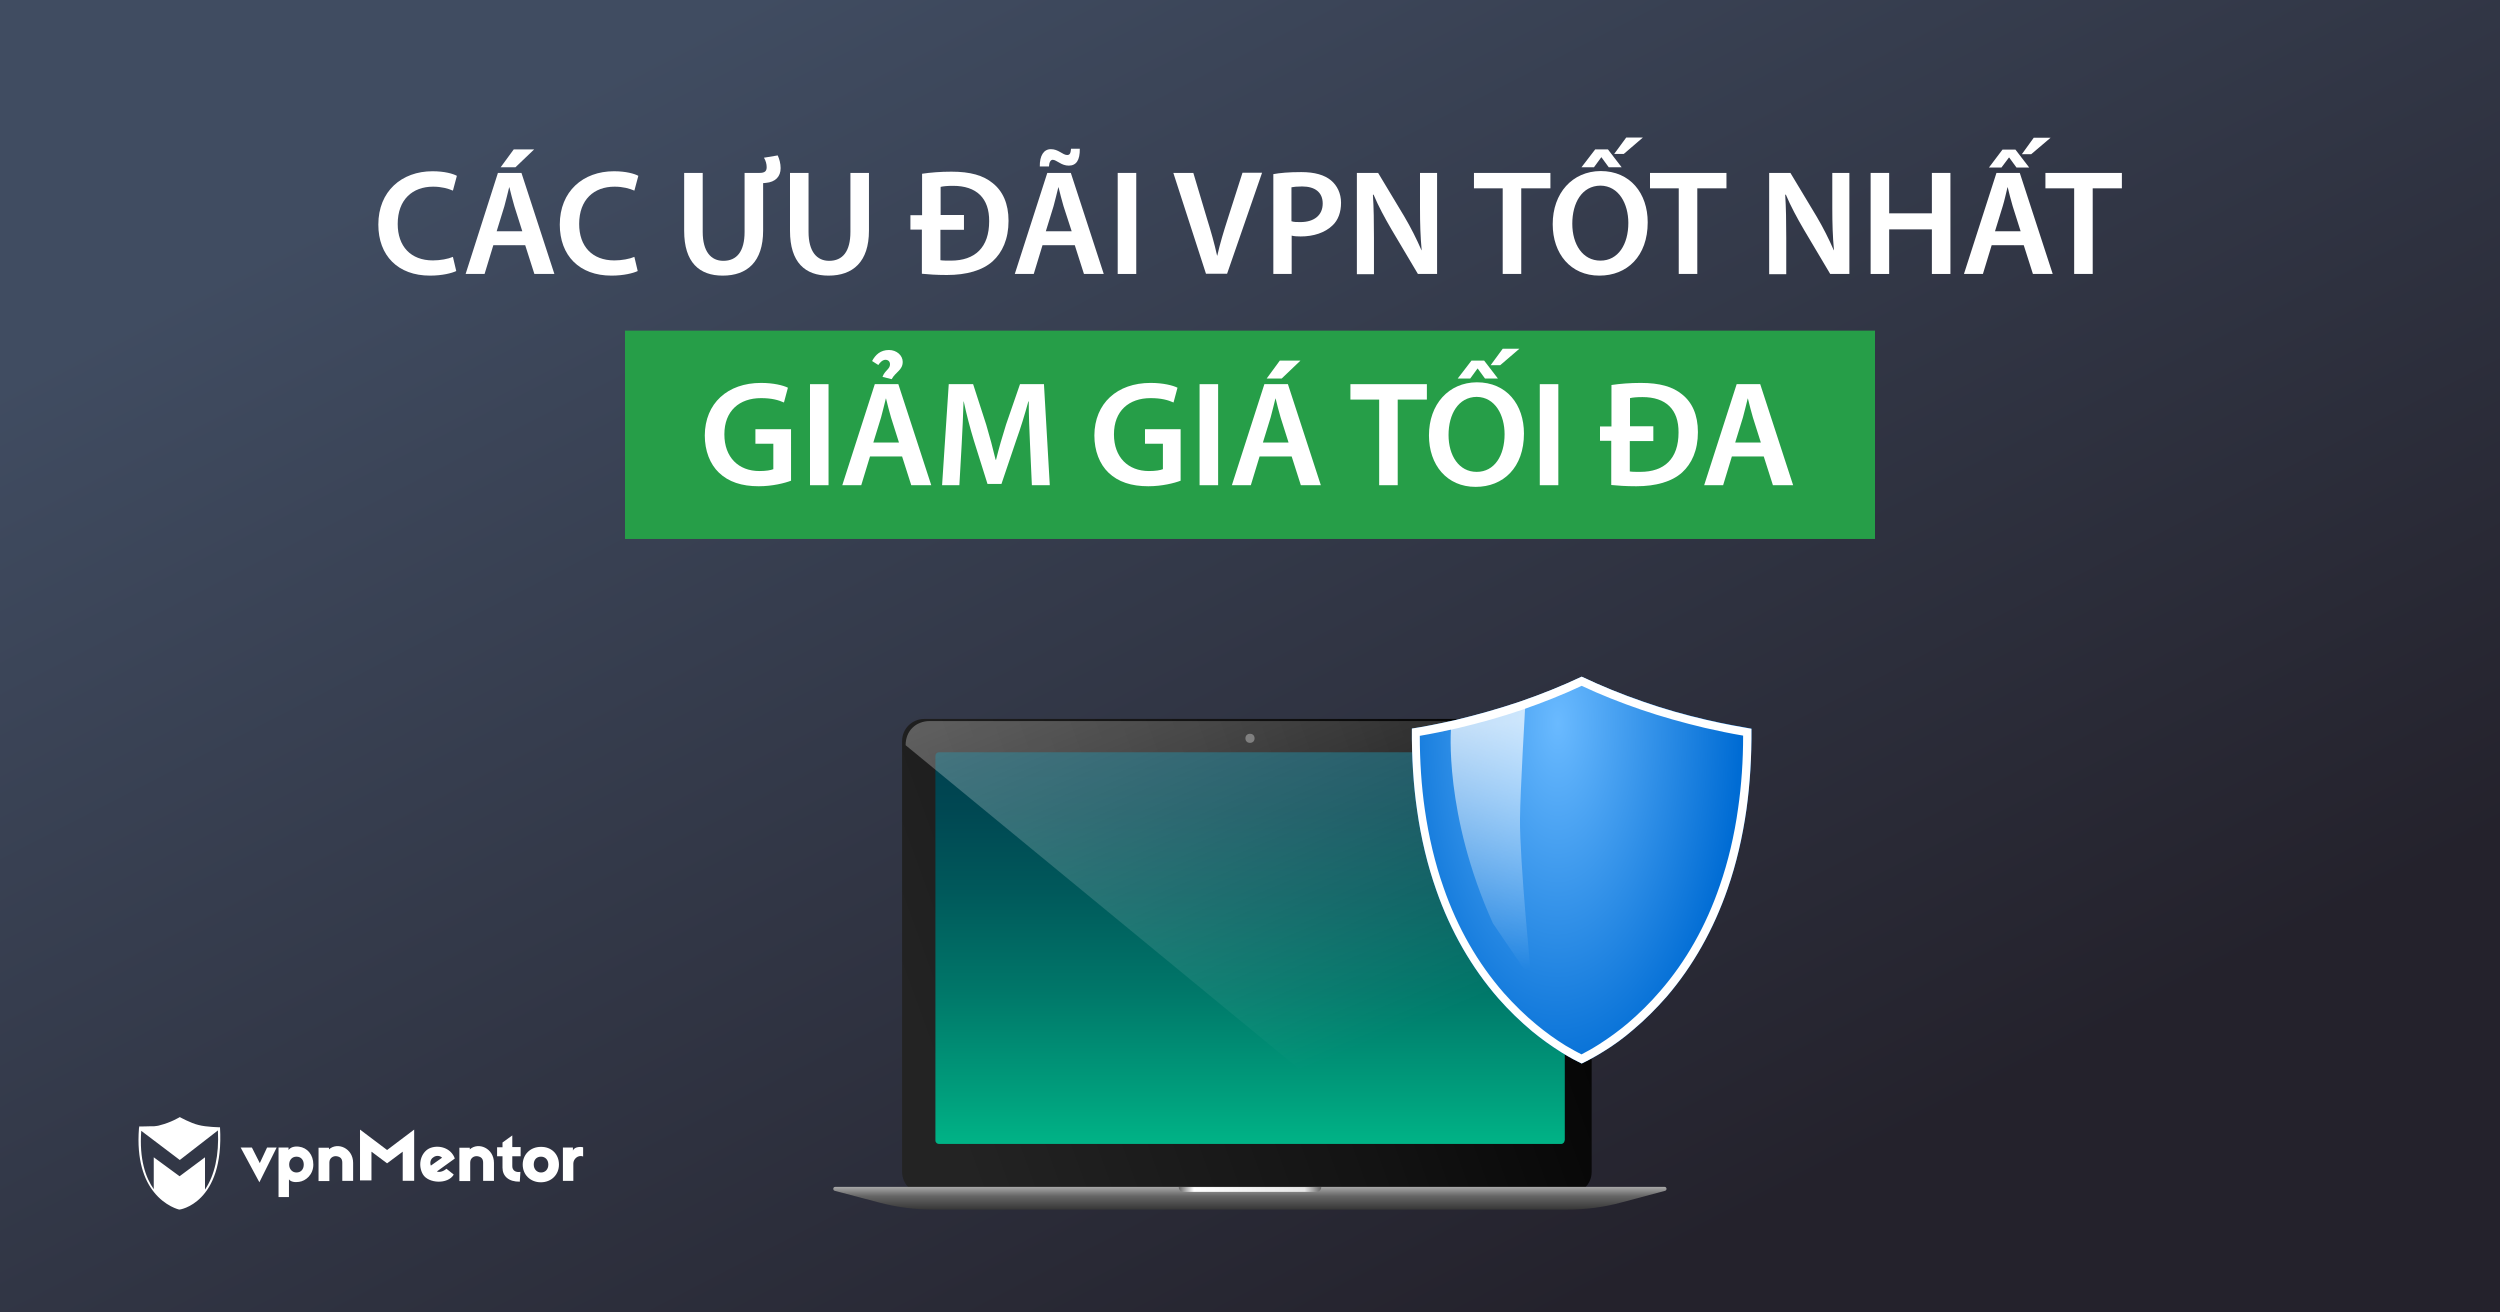 <?xml version="1.0" encoding="utf-8"?>
<!-- Generator: Adobe Illustrator 18.0.0, SVG Export Plug-In . SVG Version: 6.00 Build 0)  -->
<!DOCTYPE svg PUBLIC "-//W3C//DTD SVG 1.1//EN" "http://www.w3.org/Graphics/SVG/1.1/DTD/svg11.dtd">
<svg version="1.1" id="Layer_1" xmlns="http://www.w3.org/2000/svg" xmlns:xlink="http://www.w3.org/1999/xlink" x="0px" y="0px"
	 viewBox="0 0 1200 630" enable-background="new 0 0 1200 630" xml:space="preserve">
<rect x="0" y="0" width="1200" height="630" fill="#808080" stroke="none"/>
<linearGradient id="SVGID_1_" gradientUnits="userSpaceOnUse" x1="421.333" y1="-32.235" x2="760.097" y2="626.145">
	<stop  offset="0" style="stop-color:#404C61"/>
	<stop  offset="1" style="stop-color:#24222C"/>
</linearGradient>
<rect fill="url(#SVGID_1_)" width="1200" height="630"/>
<g>
	<g>
		<path fill="#FFFFFF" d="M124.5,567.5l-9-16.7h5.4l3.8,7.5l3.5-7.5h4.6L124.5,567.5z"/>
		<path fill="#FFFFFF" d="M150.4,559c0,4.8-3.6,7.9-6.9,8.3c-2,0.3-3.9,0-4.8-1.2v8.5h-5v-23.8h4.8v1.2c0.9-1.3,2.8-1.9,5-1.6
			C147.5,550.9,150.4,554.2,150.4,559z M138.8,559c0,2.2,1.5,3.8,3.5,3.8c2.2,0,3.5-1.6,3.5-3.8s-1.3-3.8-3.5-3.8
			C140.2,555.2,138.8,556.8,138.8,559z"/>
		<path fill="#FFFFFF" d="M169.5,558.2v8.6h-5.2v-8.7c0-1.9-0.9-2.8-2.6-3.1c-1.7-0.3-3.6,0.8-3.6,3v8.9h-5.2v-16h5v0.8
			C162,548,169.5,551.1,169.5,558.2z"/>
		<path fill="#FFFFFF" d="M198.8,566.8h-5.5v-14l-7.5,5.6l-7.5-5.6v13.8h-5.5v-24.4l13,9.8l13-9.8V566.8L198.8,566.8z"/>
		<path fill="#FFFFFF" d="M217.5,554.4c0.3,0.4,0.7,1.3,0.8,1.7l-8.6,6.2c1.1,0.5,3,0.1,4.6-1.3l3.5,2.8c-2.8,4.8-12.2,4.3-14.8-0.1
			c-2.3-3.9-1.5-9.5,2.4-12.1C208.8,549.5,214.8,550.1,217.5,554.4z M206.8,559.5l5.4-3.8c-1.2-1.2-3.1-1.1-4.3-0.1
			C206.8,556.3,206.2,557.9,206.8,559.5z"/>
		<path fill="#FFFFFF" d="M249.9,555h-4v4.8c0,1.9,1.5,3.1,3.9,2.7l-0.3,4.7c-5.4,0.1-8.3-2.7-8.3-6.7V555h-2.6v-4.3h2.6v-2.3
			l4.7-3.4v5.6h4C249.9,550.6,249.9,555,249.9,555z"/>
		<path fill="#FFFFFF" d="M268.3,559c0,4.8-3.6,8.5-8.7,8.5c-5,0-8.7-3.6-8.7-8.5c0-4.8,3.6-8.5,8.7-8.5
			C264.7,550.4,268.3,554,268.3,559z M256.2,559c0,2.2,1.5,3.8,3.5,3.8s3.5-1.5,3.5-3.8s-1.5-3.8-3.5-3.8
			C257.5,555.2,256.2,556.7,256.2,559z"/>
		<path fill="#FFFFFF" d="M279.9,550.7v4.4c-2.4-0.9-4.7,1.2-4.7,3.4v8.3h-5v-16h4.8v1.5C275.8,550.1,279.5,550.5,279.9,550.7z"/>
		<path fill="#FFFFFF" d="M237.1,558.2v8.6h-5.2v-8.7c0-1.9-0.9-2.8-2.6-3.1c-1.7-0.3-3.6,0.8-3.6,3v8.9h-5.2v-16h5v0.8
			C229.6,548,237.1,551.1,237.1,558.2z"/>
		<path fill="#FFFFFF" d="M105.6,541.1c0,0-6.6-0.1-10.3-1.1c-3.8-0.9-9-3.8-9-3.8l0,0l0,0c0,0-4.2,2.6-9.5,3.9
			c-0.8,0.3-1.9,0.4-2.8,0.5c0,0,0,0-0.1,0c-0.3,0-0.4,0-0.7,0c-0.1,0-0.1,0-0.3,0c-0.1,0-0.3,0-0.4,0c-2.3,0.1-4.6,0.1-5.4,0.1
			c-0.1,0-0.3,0-0.3,0l0,0l0,0c0,0.3,0,0.7-0.1,0.9l0,0c-1.2,15.3,2.6,24.9,7.1,30.5l0,0c5.5,7,12.2,8.5,12.2,8.5l0,0l0,0
			C85.9,580.8,107.8,577.7,105.6,541.1z M98.4,571v-15.5l-12.2,9.1l-12.4-9.1v15.3c-3.9-5.5-7-14.4-6-28l18.5,14l18.3-14.2
			C105.2,554.6,103,564.2,98.4,571z"/>
	</g>
</g>
<g>
	<rect x="300" y="158.7" fill="#269E48" width="600" height="100"/>
</g>
<g>
	<g>
		
			<linearGradient id="SVGID_2_" gradientUnits="userSpaceOnUse" x1="207.051" y1="559.9" x2="207.051" y2="358.6" gradientTransform="matrix(-1 0 0 1 807.401 0)">
			<stop  offset="0" style="stop-color:#00BD8B"/>
			<stop  offset="0.159" style="stop-color:#00A07D"/>
			<stop  offset="0.418" style="stop-color:#007769"/>
			<stop  offset="0.654" style="stop-color:#00595B"/>
			<stop  offset="0.856" style="stop-color:#004752"/>
			<stop  offset="1" style="stop-color:#00404F"/>
		</linearGradient>
		<rect x="443.1" y="358.6" fill="url(#SVGID_2_)" width="314.5" height="201.3"/>
		<g>
			
				<linearGradient id="SVGID_3_" gradientUnits="userSpaceOnUse" x1="28.928" y1="393.595" x2="388.875" y2="524.605" gradientTransform="matrix(-1 0 0 1 807.401 0)">
				<stop  offset="0" style="stop-color:#000000"/>
				<stop  offset="0.442" style="stop-color:#131313"/>
				<stop  offset="0.923" style="stop-color:#232323"/>
			</linearGradient>
			<path fill="url(#SVGID_3_)" d="M764,355.7c0-5.8-4.7-10.6-10.6-10.6H443.6c-5.8,0-10.6,4.7-10.6,10.6v206.8
				c0,5.8,4.7,10.6,10.6,10.6h309.8c5.8,0,10.6-4.7,10.6-10.6V355.7z M751,547.4c0,0.9-0.7,1.7-1.7,1.7H450.7
				c-0.9,0-1.7-0.7-1.7-1.7V362.8c0-0.9,0.7-1.7,1.7-1.7h298.7c0.9,0,1.7,0.7,1.7,1.7v184.6H751z"/>
			<circle fill="#606060" cx="600" cy="354.4" r="2.2"/>
			
				<linearGradient id="SVGID_4_" gradientUnits="userSpaceOnUse" x1="207.451" y1="569.775" x2="207.451" y2="580.634" gradientTransform="matrix(-1 0 0 1 807.401 0)">
				<stop  offset="0" style="stop-color:#A7A7A7"/>
				<stop  offset="0.396" style="stop-color:#666666"/>
				<stop  offset="1" style="stop-color:#363636"/>
			</linearGradient>
			<path fill="url(#SVGID_4_)" d="M447.9,580.6h304.4c8.8,0,17.5-1.1,25.9-3.4l21-5.6c1.1-0.3,0.9-1.9-0.2-1.9H400.9
				c-1.1,0-1.3,1.6-0.2,1.9l21.6,5.7C430.7,579.5,439.3,580.6,447.9,580.6z"/>
			
				<linearGradient id="SVGID_5_" gradientUnits="userSpaceOnUse" x1="173.201" y1="570.95" x2="241.601" y2="570.95" gradientTransform="matrix(-1 0 0 1 807.401 0)">
				<stop  offset="0" style="stop-color:#666666"/>
				<stop  offset="0.117" style="stop-color:#E7E7E7"/>
				<stop  offset="0.893" style="stop-color:#FFFFFF"/>
				<stop  offset="1" style="stop-color:#666666"/>
			</linearGradient>
			<path fill="url(#SVGID_5_)" d="M568.1,572.1h63.8c1.3,0,2.3-1,2.3-2.3l0,0h-68.4l0,0C565.8,571.1,566.8,572.1,568.1,572.1z"/>
		</g>
		
			<linearGradient id="SVGID_6_" gradientUnits="userSpaceOnUse" x1="247.174" y1="261.833" x2="136.221" y2="530.092" gradientTransform="matrix(-1 0 0 1 807.401 0)">
			<stop  offset="8.536854e-002" style="stop-color:#FFFFFF"/>
			<stop  offset="0.888" style="stop-color:#FFFFFF;stop-opacity:0"/>
		</linearGradient>
		<path opacity="0.3" fill="url(#SVGID_6_)" enable-background="new    " d="M434.7,357.7L677,557.1l87,10.9V357.3
			c0-6.9-6.1-11.2-13-11.2H446.4C439.6,346.1,434.7,350.8,434.7,357.7z"/>
	</g>
	<g>
		<g>
			
				<radialGradient id="SVGID_7_" cx="1270.728" cy="458.191" r="218.408" gradientTransform="matrix(0.4 0 0 0.814 239.4 -25.812)" gradientUnits="userSpaceOnUse">
				<stop  offset="0" style="stop-color:#6ABAFF"/>
				<stop  offset="1" style="stop-color:#006CD4"/>
			</radialGradient>
			<path fill="url(#SVGID_7_)" d="M840.7,349.7c-5.3-0.9-12.7-2.2-21.4-4.2c-10.4-2.4-20.7-5.3-30.4-8.7c-10.5-3.6-20.5-7.6-29.7-12
				c-9.3,4.4-19.2,8.4-29.7,12c-9.8,3.3-20,6.2-30.4,8.7c-8.7,2-16.1,3.4-21.4,4.2c-0.1,13.7,0.7,26.9,2.5,39.2
				c1.9,13.5,5,26.4,9.2,38.3c6.9,19.8,17,37.3,29.8,52c5,5.7,10.5,11,16.2,15.8c4.6,3.8,9.4,7.2,14.2,10.2c4,2.5,7.3,4.2,9.6,5.3
				c2.5-1.2,6.2-3.1,10.5-5.8c4.9-3,9.7-6.5,14.2-10.4c5.7-4.8,11.1-10.2,16.1-15.9c12.6-14.7,22.5-32.2,29.3-51.9
				c4.1-11.8,7.1-24.6,9-38C840,376.2,840.8,363.2,840.7,349.7z"/>
		</g>
		
			<linearGradient id="SVGID_8_" gradientUnits="userSpaceOnUse" x1="917.065" y1="606.715" x2="916.333" y2="721.882" gradientTransform="matrix(0.992 -0.129 0.134 1.024 -276.687 -154.652)">
			<stop  offset="0" style="stop-color:#FFFFFF"/>
			<stop  offset="1" style="stop-color:#FFFFFF;stop-opacity:0"/>
		</linearGradient>
		<path opacity="0.7" fill="url(#SVGID_8_)" enable-background="new    " d="M735.1,470.4l-18.5-27.2
			c-23.7-52.5-20.1-93.9-20.1-93.9l35.6-10.4c0,0-2.4,41.3-2.5,54.2C729.4,413.3,735.1,470.4,735.1,470.4z"/>
		<g>
			<g>
				<path fill="#FFFFFF" d="M759.2,329.2c8.9,4.2,18.5,8,28.4,11.4s20.3,6.3,30.8,8.8c6.2,1.4,12.3,2.7,18.3,3.7
					c0,12.1-0.8,23.8-2.4,34.8c-1.8,13.1-4.8,25.7-8.8,37.2c-6.6,19.3-16.2,36.3-28.6,50.6c-4.8,5.6-10.1,10.8-15.6,15.5
					c-4.4,3.7-9.1,7.1-13.8,10.1c-3.3,2.1-6.2,3.7-8.4,4.8c-2-1-4.5-2.4-7.6-4.2c-4.7-2.9-9.3-6.2-13.8-9.9
					c-5.6-4.6-10.9-9.8-15.8-15.3c-12.5-14.3-22.3-31.3-29-50.7c-4.1-11.6-7.1-24.3-9-37.5c-1.6-11.1-2.4-23-2.4-35.3
					c5.9-1,12.1-2.3,18.3-3.7c10.5-2.5,20.9-5.4,30.8-8.8C740.7,337.2,750.3,333.4,759.2,329.2 M759.2,324.8
					c-9.3,4.4-19.2,8.4-29.7,12c-9.8,3.3-20,6.2-30.4,8.7c-8.7,2-16.1,3.4-21.4,4.2c-0.1,13.7,0.7,26.9,2.5,39.2
					c1.9,13.5,5,26.4,9.2,38.3c6.9,19.8,17,37.3,29.8,52c5,5.7,10.5,11,16.2,15.8c4.6,3.8,9.4,7.2,14.2,10.2c4,2.5,7.3,4.2,9.6,5.3
					c2.5-1.2,6.2-3.1,10.5-5.8c4.9-3,9.7-6.5,14.2-10.4c5.7-4.8,11.1-10.2,16.1-15.9c12.6-14.7,22.5-32.2,29.3-51.9
					c4.1-11.8,7.1-24.6,9-38c1.7-12.2,2.5-25.2,2.4-38.7c-5.3-0.9-12.7-2.2-21.4-4.2c-10.4-2.4-20.7-5.3-30.4-8.7
					C778.4,333.3,768.5,329.2,759.2,324.8L759.2,324.8z"/>
			</g>
		</g>
	</g>
</g>
<g>
	<path fill="#FFFFFF" d="M219,130.1c-2.1,1-6.7,2.2-12.6,2.2c-15.4,0-24.8-9.6-24.8-24.5c0-16,11.2-25.6,26-25.6
		c5.8,0,9.9,1.2,11.7,2.2l-1.9,7.1c-2.3-1-5.5-1.9-9.5-1.9c-9.9,0-17,6.2-17,17.9c0,10.7,6.2,17.5,16.9,17.5c3.5,0,7.3-0.7,9.6-1.7
		L219,130.1z"/>
	<path fill="#FFFFFF" d="M236.8,117.7l-4.2,13.8h-9.1L239,83h11.3l15.8,48.5h-9.6l-4.4-13.8H236.8z M250.7,111l-3.8-12
		c-0.9-3-1.7-6.3-2.4-9.1h-0.1c-0.7,2.8-1.5,6.2-2.3,9.1l-3.7,12H250.7z M256.4,71.7l-9,8.6h-7.1l6.3-8.6H256.4z"/>
	<path fill="#FFFFFF" d="M306.1,130.1c-2.1,1-6.7,2.2-12.6,2.2c-15.4,0-24.8-9.6-24.8-24.5c0-16,11.2-25.6,26-25.6
		c5.8,0,9.9,1.2,11.7,2.2l-1.9,7.1c-2.3-1-5.5-1.9-9.5-1.9c-9.9,0-17,6.2-17,17.9c0,10.7,6.2,17.5,16.9,17.5c3.5,0,7.3-0.7,9.6-1.7
		L306.1,130.1z"/>
	<path fill="#FFFFFF" d="M373.3,74.6c0.8,1.7,1.4,3.9,1.4,6.1c0,4-2.4,6.7-7.2,7.1l-1.2,0.1v22.8c0,15-7.7,21.6-19.4,21.6
		c-11.2,0-18.5-6.3-18.5-21.5V83h8.9v28.3c0,9.5,4,13.9,9.9,13.9c6.4,0,10.2-4.4,10.2-13.9V83h7.1c2.7,0,3.5-0.9,3.5-2.8
		c0-1.4-0.4-3-1.3-4.5L373.3,74.6z"/>
	<path fill="#FFFFFF" d="M388.1,83v28.3c0,9.5,4,13.9,9.9,13.9c6.4,0,10.2-4.4,10.2-13.9V83h8.9v27.7c0,15-7.7,21.6-19.4,21.6
		c-11.2,0-18.5-6.3-18.5-21.5V83H388.1z"/>
	<path fill="#FFFFFF" d="M437.1,103.3h5.5V83.4c4-0.6,8.9-1,14.1-1c9.1,0,15.3,1.8,19.8,5.5c4.8,3.8,7.6,9.8,7.6,18.1
		c0,8.8-3,15.2-7.6,19.4c-4.9,4.4-12.5,6.6-22,6.6c-5.1,0-9-0.3-12-0.6v-21.2h-5.5V103.3z M462.6,110.3h-11.2v14.6
		c1.2,0.2,3.1,0.2,5,0.2c11.6,0,18.4-6.3,18.4-18.9c0.1-11.1-6.1-17-17.3-17c-2.8,0-4.8,0.2-6,0.5v13.5h11.2V110.3z"/>
	<path fill="#FFFFFF" d="M500.4,117.7l-4.2,13.8h-9.1L502.7,83H514l15.8,48.5h-9.5l-4.4-13.8H500.4z M499.1,80
		c-0.1-5.3,1.9-8.4,5.3-8.4c1.8,0,3.1,0.6,4.5,1.4c1.2,0.7,2.3,1.4,3.3,1.4c1.2,0,1.7-0.6,1.9-3h4.2c0.1,5.5-1.7,8.1-5.3,8.1
		c-1.7,0-3.2-0.6-4.5-1.4c-1.4-0.7-2.2-1.4-3.2-1.4s-1.7,1.2-1.8,3.2H499.1z M514.4,111l-3.9-12c-0.9-3-1.7-6.3-2.4-9.1h-0.1
		c-0.7,2.8-1.5,6.2-2.3,9.1l-3.7,12H514.4z"/>
	<path fill="#FFFFFF" d="M545.4,83v48.5h-8.9V83H545.4z"/>
	<path fill="#FFFFFF" d="M578.9,131.5L563.2,83h9.6l6.6,22.1c1.9,6.1,3.5,11.7,4.8,17.6h0.1c1.3-5.8,3.1-11.7,5-17.6l7.1-22.2h9.4
		l-16.8,48.5H578.9z"/>
	<path fill="#FFFFFF" d="M611.1,83.6c3.2-0.6,7.6-1,13.5-1c6.5,0,11.2,1.4,14.3,4c2.9,2.4,4.8,6.2,4.8,10.7c0,4.6-1.4,8.4-4.1,10.9
		c-3.6,3.5-9.1,5.3-15.3,5.3c-1.7,0-3.1-0.1-4.3-0.4v18.4h-8.8V83.6z M619.9,106.2c1.2,0.4,2.5,0.4,4.3,0.4c6.6,0,10.7-3.3,10.7-8.9
		c0-5.4-3.7-8.2-9.9-8.2c-2.4,0-4.2,0.2-5.1,0.4V106.2z"/>
	<path fill="#FFFFFF" d="M651.3,131.5V83h10.2l12.5,20.8c3.2,5.4,6,11,8.3,16.3h0.1c-0.6-6.5-0.8-12.7-0.8-20.2V83h8.2v48.5h-9.2
		l-12.7-21.4c-3.1-5.3-6.3-11.2-8.6-16.7l-0.3,0.1c0.4,6.3,0.5,12.7,0.5,20.7v17.4H651.3z"/>
	<path fill="#FFFFFF" d="M721.3,90.4h-13.8V83h36.7v7.4h-14v41.1h-8.9V90.4z"/>
	<path fill="#FFFFFF" d="M790.9,106.7c0,16.3-9.9,25.6-23.2,25.6c-13.8,0-22.4-10.5-22.4-24.7c0-14.9,9.4-25.4,23-25.5
		C782.5,82.1,790.9,92.8,790.9,106.7z M754.7,107.4c0,9.9,5,17.7,13.5,17.7c8.6,0,13.4-7.9,13.4-18.1c0-9.1-4.5-17.8-13.4-17.9
		C759.3,89.2,754.7,97.4,754.7,107.4z M771.8,71.7l6.6,8.6h-6.2l-3.5-4.8h-0.1l-3.5,4.8h-6l6.6-8.6H771.8z M788.6,66l-9.2,7.9h-4.6
		l5.8-7.9H788.6z"/>
	<path fill="#FFFFFF" d="M805.8,90.4H792V83h36.7v7.4h-14v41.1h-8.9V90.4z"/>
	<path fill="#FFFFFF" d="M849.2,131.5V83h10.2l12.5,20.8c3.2,5.4,6,11,8.3,16.3h0.1c-0.6-6.5-0.8-12.7-0.8-20.2V83h8.2v48.5h-9.2
		l-12.7-21.4c-3.1-5.3-6.3-11.2-8.6-16.7l-0.3,0.1c0.4,6.3,0.5,12.7,0.5,20.7v17.4H849.2z"/>
	<path fill="#FFFFFF" d="M906.8,83v19.4h20.5V83h8.9v48.5h-8.9v-21.4h-20.5v21.4h-8.9V83H906.8z"/>
	<path fill="#FFFFFF" d="M956,117.7l-4.2,13.8h-9.1L958.3,83h11.2l15.8,48.5h-9.5l-4.4-13.8H956z M967.4,71.8l6.6,8.6h-6.1l-3.5-4.8
		h-0.1l-3.6,4.8h-6l6.5-8.6H967.4z M969.9,111l-3.8-12c-0.9-3-1.7-6.3-2.4-9.1h-0.1c-0.7,2.8-1.4,6.2-2.3,9.1l-3.7,12H969.9z
		 M984.3,66.1L975,74h-4.5l5.7-7.9H984.3z"/>
	<path fill="#FFFFFF" d="M995.6,90.4h-13.8V83h36.7v7.4h-14v41.1h-8.9V90.4z"/>
</g>
<g>
	<path fill="#FFFFFF" d="M379.8,230.7c-3.1,1.2-9.1,2.7-15.6,2.7c-8.2,0-14.5-2.1-19.1-6.5c-4.3-4.1-6.8-10.5-6.8-17.9
		c0.1-15.4,10.9-25.2,27-25.2c6,0,10.7,1.2,12.9,2.3l-1.9,7.1c-2.7-1.2-5.9-2.1-11-2.1c-10.4,0-17.6,6.1-17.6,17.4
		c0,11,6.8,17.6,16.8,17.6c3.2,0,5.5-0.4,6.7-0.9v-12.2h-8.6v-7h17.1V230.7z"/>
	<path fill="#FFFFFF" d="M397.7,184.4v48.5h-8.9v-48.5H397.7z"/>
	<path fill="#FFFFFF" d="M417.6,219.1l-4.2,13.8h-9.1l15.6-48.5h11.3l15.8,48.5h-9.6l-4.4-13.8H417.6z M423.6,180.9
		c1.1-3.1,3.6-3.7,3.6-6c0-1.4-0.9-2.2-2.2-2.2c-1.4,0-2.7,1.4-3.4,2.5l-3-1.9c1.6-3,4-5.3,8.1-5.3c3.7,0,6.6,2.6,6.6,5.7
		c0,4-3.4,4.8-5.3,8.3L423.6,180.9z M431.5,212.4l-3.8-12c-0.9-3-1.7-6.3-2.4-9.1h-0.1c-0.7,2.8-1.5,6.2-2.3,9.1l-3.7,12H431.5z"/>
	<path fill="#FFFFFF" d="M494.4,213.1c-0.3-6.3-0.6-13.8-0.6-20.4h-0.2c-1.6,5.9-3.6,12.5-5.8,18.6l-7.1,21H474l-6.5-20.7
		c-1.9-6.2-3.6-12.8-4.9-18.9h-0.1c-0.2,6.3-0.5,14-0.9,20.7l-1.1,19.5h-8.3l3.2-48.5h11.7l6.3,19.5c1.7,5.7,3.2,11.4,4.5,16.8h0.2
		c1.3-5.3,3-11.2,4.8-16.9l6.7-19.4h11.5l2.8,48.5h-8.6L494.4,213.1z"/>
	<path fill="#FFFFFF" d="M566.8,230.7c-3.1,1.2-9.1,2.7-15.6,2.7c-8.2,0-14.5-2.1-19.1-6.5c-4.3-4.1-6.8-10.5-6.8-17.9
		c0.1-15.4,10.9-25.2,27-25.2c6,0,10.7,1.2,12.9,2.3l-1.9,7.1c-2.7-1.2-5.9-2.1-11-2.1c-10.4,0-17.6,6.1-17.6,17.4
		c0,11,6.8,17.6,16.8,17.6c3.2,0,5.5-0.4,6.7-0.9v-12.2h-8.6v-7h17.1V230.7z"/>
	<path fill="#FFFFFF" d="M584.7,184.4v48.5h-8.9v-48.5H584.7z"/>
	<path fill="#FFFFFF" d="M604.6,219.1l-4.2,13.8h-9.1l15.6-48.5h11.3l15.8,48.5h-9.6l-4.4-13.8H604.6z M618.5,212.4l-3.8-12
		c-0.9-3-1.7-6.3-2.4-9.1h-0.1c-0.7,2.8-1.5,6.2-2.3,9.1l-3.7,12H618.5z M624.2,173.1l-9,8.6H608l6.3-8.6H624.2z"/>
	<path fill="#FFFFFF" d="M662,191.8h-13.8v-7.4h36.7v7.4h-14v41.1H662V191.8z"/>
	<path fill="#FFFFFF" d="M731.5,208.1c0,16.3-9.9,25.6-23.2,25.6c-13.8,0-22.4-10.5-22.4-24.7c0-14.9,9.4-25.4,23-25.5
		C723.2,183.5,731.5,194.2,731.5,208.1z M695.3,208.8c0,9.9,5,17.7,13.5,17.7c8.6,0,13.4-7.9,13.4-18.1c0-9.1-4.5-17.8-13.4-17.9
		C700,190.6,695.3,198.8,695.3,208.8z M712.4,173.1l6.6,8.6h-6.2l-3.5-4.8h-0.1l-3.5,4.8h-6l6.6-8.6H712.4z M729.3,167.4l-9.2,7.9
		h-4.6l5.8-7.9H729.3z"/>
	<path fill="#FFFFFF" d="M748,184.4v48.5h-8.9v-48.5H748z"/>
	<path fill="#FFFFFF" d="M768,204.7h5.5v-19.9c4-0.6,8.9-1,14.1-1c9.1,0,15.3,1.8,19.8,5.5c4.8,3.8,7.6,9.8,7.6,18.1
		c0,8.8-3,15.2-7.6,19.4c-4.9,4.4-12.5,6.6-22,6.6c-5.1,0-9-0.3-12-0.6v-21.2H768V204.7z M793.5,211.7h-11.2v14.6
		c1.2,0.2,3.1,0.2,5,0.2c11.6,0,18.4-6.3,18.4-18.9c0.1-11.1-6.1-17-17.3-17c-2.8,0-4.8,0.2-6,0.5v13.5h11.2V211.7z"/>
	<path fill="#FFFFFF" d="M831.3,219.1l-4.2,13.8H818l15.6-48.5h11.3l15.8,48.5H851l-4.4-13.8H831.3z M845.2,212.4l-3.8-12
		c-0.9-3-1.7-6.3-2.4-9.1h-0.1c-0.7,2.8-1.5,6.2-2.3,9.1l-3.7,12H845.2z"/>
</g>
</svg>
